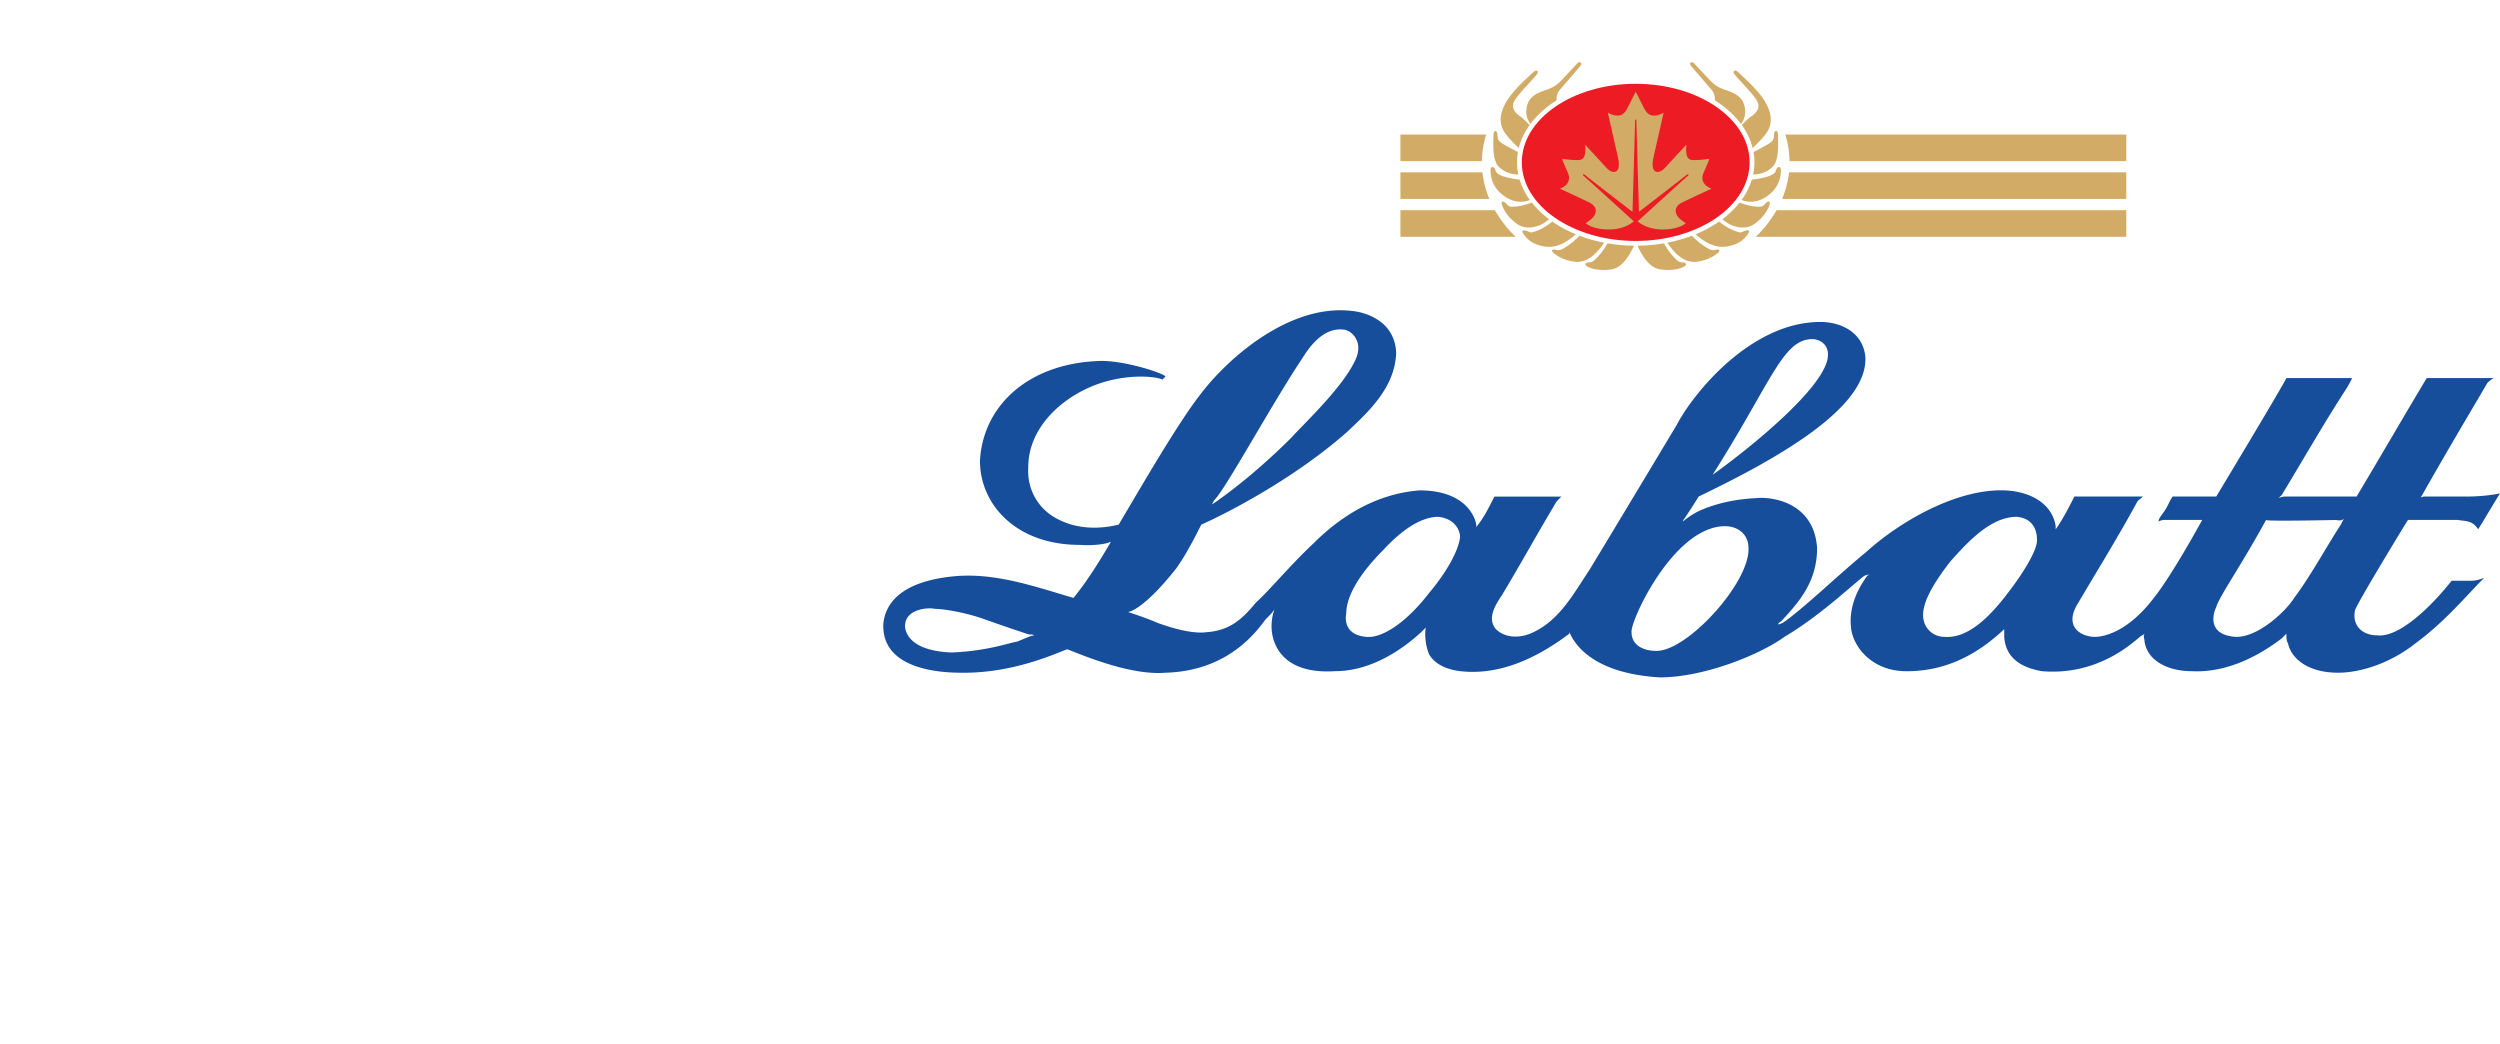 <svg height="1044" viewBox="-124.915 -.151 353.582 130.359" width="2500" xmlns="http://www.w3.org/2000/svg"><path d="m106.43 3.052c8.896 0 16.11 4.977 16.11 11.113s-7.214 11.113-16.11 11.113-16.111-4.977-16.111-11.113 7.215-11.113 16.111-11.113z" fill="#ed1c24"/><g fill="#d2ab67"><path d="m98.206.122c.256-.273.811-.072.37.44l-2.836 3.303a1.996 1.996 0 0 0 -.503 1.53c-1.501.947-2.76 2.08-3.701 3.347-.577-.812-.755-1.727-.422-2.773.396-1.184 1.447-1.659 2.593-2.034.768-.249 1.483-.596 2.173-1.331z"/><path d="m92.015 1.347c.421-.386.786-.052.419.391-.93 1.124-1.998 2.135-2.879 3.297-.754.995-.643 1.789.503 2.6.507.358.938.808 1.364 1.262-.723 1.01-1.245 2.103-1.53 3.251-.706-.696-1.428-1.379-1.986-2.193-1.16-1.694-.406-3.638.839-5.255.953-1.238 2.119-2.299 3.27-3.353zm-5.702 8.887c.009-.678.547-.688.559.028.011.677.15.914.866 1.341.629.376 1.33.732 2.036 1.094a8.314 8.314 0 0 0 .052 3.197c-.952-.051-1.89-.273-2.73-1.077-.97-.926-.804-3.193-.783-4.583zm.308 5.143c.169.653 1.734 1.035 3.388 1.228a9.687 9.687 0 0 0 1.457 2.89c-1.1.389-2.21.341-3.391-.4-1.184-.745-2.153-1.941-2.18-3.771-.011-.686.538-.675.726.053z"/><path d="m88.103 19.989c-.442-.474-.783-.328-.587.195.333.889.847 1.728 2.04 2.627.602.455 1.604.85 3.13.308.6-.213 1.068-.562 1.493-.913a13.185 13.185 0 0 1 -2.444-2.357c-1.099.424-2.039.602-2.878.587-.365-.006-.553-.23-.754-.447z"/><path d="m91.121 23.903c-1.042-.385-.699.195-.502.474.545.778 1.333 1.413 2.878 1.678 1.693.29 3.169-.563 4.461-1.722a17.65 17.65 0 0 1 -3.319-1.793c-.864.686-1.782 1.223-2.791 1.502-.287.08-.462-.042-.727-.139z"/><path d="m95.258 26.558c-.798-.215-.767.152-.448.418.758.632 1.686 1.053 2.879 1.23 1.74.258 3.084-.938 4.279-2.678a21.345 21.345 0 0 1 -3.485-.985c-.73.739-1.516 1.406-2.527 1.93-.19.1-.485.142-.698.085z"/><path d="m102.438 25.614a9.597 9.597 0 0 1 -1.703 2.258c-.416.408-.668.431-1.006.446-.464.022-.56.364-.14.587.759.406 1.852.57 3.242.419 1.521-.164 2.517-1.61 3.363-3.374a23.408 23.408 0 0 1 -3.756-.336zm12.216-25.492c-.255-.273-.81-.072-.37.44l2.835 3.302c.429.498.544 1.015.504 1.53 1.501.947 2.759 2.08 3.702 3.347.575-.812.755-1.727.422-2.773-.396-1.184-1.448-1.659-2.595-2.034-.77-.249-1.484-.596-2.174-1.331z"/><path d="m120.846 1.347c-.422-.386-.785-.052-.419.391.931 1.124 1.997 2.135 2.88 3.297.752.995.643 1.789-.506 2.6-.508.358-.938.808-1.361 1.262.724 1.01 1.244 2.103 1.528 3.251.705-.696 1.429-1.379 1.986-2.193 1.161-1.694.405-3.637-.839-5.254-.952-1.239-2.12-2.3-3.269-3.354zm5.701 8.887c-.01-.678-.547-.688-.559.028-.014.677-.151.914-.866 1.341-.63.376-1.331.732-2.036 1.094a8.314 8.314 0 0 1 -.052 3.197c.95-.051 1.891-.273 2.729-1.077.969-.926.803-3.193.784-4.583zm-.309 5.143c-.168.653-1.732 1.035-3.387 1.228a9.83 9.83 0 0 1 -1.457 2.89c1.102.389 2.211.341 3.392-.4 1.185-.745 2.151-1.941 2.18-3.771.011-.686-.539-.675-.728.053z"/><path d="m124.758 19.989c.441-.474.784-.328.588.195-.332.889-.849 1.728-2.039 2.627-.604.455-1.604.85-3.134.308-.597-.213-1.065-.562-1.491-.913a13.025 13.025 0 0 0 2.443-2.357c1.1.424 2.04.602 2.879.587.365-.006.555-.23.754-.447z"/><path d="m121.738 23.903c1.041-.385.699.195.504.474-.547.778-1.335 1.413-2.879 1.678-1.691.29-3.17-.563-4.459-1.722a17.579 17.579 0 0 0 3.318-1.793c.862.686 1.781 1.223 2.789 1.502.288.08.464-.042.727-.139z"/><path d="m117.604 26.558c.797-.215.768.152.446.418-.758.632-1.685 1.053-2.878 1.23-1.741.258-3.084-.938-4.28-2.678a21.345 21.345 0 0 0 3.485-.985c.73.739 1.516 1.406 2.527 1.931.192.099.485.141.7.084z"/><path d="m110.423 25.614a9.591 9.591 0 0 0 1.701 2.258c.416.408.668.431 1.007.446.463.022.559.364.139.587-.759.406-1.852.57-3.242.419-1.52-.164-2.518-1.61-3.363-3.374a23.433 23.433 0 0 0 3.758-.336zm-37.272-15.388h12.126a13.266 13.266 0 0 0 -.6 3.764h-11.526zm54.432 0h48.228v3.764h-47.629a13.301 13.301 0 0 0 -.599-3.764zm-54.432 5.351h11.6c.14 1.301.473 2.561.974 3.763h-12.574zm54.956 0h47.703v3.763h-48.679a13.4 13.4 0 0 0 .976-3.763zm-54.956 5.35h13.354a16.798 16.798 0 0 0 2.942 3.763h-16.296zm53.204 0h49.455v3.763h-52.398a16.774 16.774 0 0 0 2.943-3.763zm-19.925-12.857s.091.06.091.243.364 12.849.364 12.849 6.348-4.89 6.653-5.164c.304-.273.516-.122.212.122-.304.243-7.046 6.379-7.046 6.379s1.153 1.154 3.523 1.154 3.281-.881 3.281-.881-.668-.425-1.002-.789c-.334-.365-.973-1.428.516-2.157 1.488-.729 4.13-1.944 4.13-1.944s-1.854-.578-1.123-2.249c.729-1.67.818-1.974.818-1.974s-1.185.182-1.943.182c-.759 0-1.521.091-1.306-2.187 0 0-2.4 2.583-2.855 3.099-.456.516-.942.88-1.428.729-.485-.152-.637-.851-.364-2.066.273-1.214 1.427-6.288 1.427-6.288s-.638.425-1.336.425c-.699 0-1.095-.364-1.489-1.154s-1.124-2.218-1.124-2.218-.729 1.428-1.124 2.218-.79 1.154-1.488 1.154c-.699 0-1.336-.425-1.336-.425s1.153 5.073 1.427 6.288.122 1.914-.364 2.066c-.486.151-.973-.213-1.428-.729s-2.855-3.099-2.855-3.099c.213 2.278-.547 2.187-1.306 2.187-.76 0-1.944-.182-1.944-.182s.091.304.821 1.974c.729 1.671-1.125 2.249-1.125 2.249s2.643 1.215 4.131 1.944.851 1.792.517 2.157c-.334.364-1.003.789-1.003.789s.912.881 3.281.881c2.37 0 3.523-1.154 3.523-1.154s-6.743-6.136-7.046-6.379c-.304-.244-.092-.396.213-.122.304.274 6.652 5.164 6.652 5.164s.365-12.667.365-12.849.09-.243.09-.243z"/></g><path d="m112.236 51.288c2.426-4.629 10.583-14.551 20.284-14.551 3.312 0 6.176 1.763 6.396 5.07.225 7.054-12.125 14.111-23.592 19.625-.66 1.104-1.543 2.426-1.984 3.088-.221.222-.221.439-.221.439s.442-.439 1.545-1.104c1.104-.66 4.188-1.984 8.816-2.205 1.984-.221 8.158.44 8.603 7.057 0 4.852-2.646 7.719-5.071 10.361-.441.223-.441.442-.441.442s.223 0 .662-.223c2.646-1.765 8.158-7.056 11.686-9.922 4.854-4.408 12.57-8.818 19.186-8.818 4.188 0 7.276 1.984 7.717 5.07v.44c.664-.883 1.544-2.428 2.646-4.631h9.702c-.44.441-.662.441-.884.883-2.646 4.851-5.512 9.48-8.378 14.332-1.984 3.308.659 4.631 2.426 4.631 1.544 0 4.853-.881 8.38-5.513 2.646-3.31 6.837-11.024 6.837-11.024h-5.073c-.438 0-.662 0-1.103.222 0-.44.438-.881.882-1.545.439-.66.661-1.322 1.104-1.983h6.173s9.041-14.994 9.923-16.759h9.261c0 .222-.438.884-.659 1.324-3.309 5.071-6.177 10.144-9.263 15.215l-.438.438s.438-.219.881-.219h10.144c3.308-5.514 6.615-11.246 9.923-16.76h9.48s-.439.221-.881.662c-2.207 3.75-6.396 10.807-9.483 16.316h-.22l.662-.221h6.174c2.645 0 4.629-.441 4.629-.441-1.102 1.766-1.984 3.309-3.085 5.072-.884-1.32-1.765-1.103-2.866-1.32h-7.057c-.441.658-7.276 11.904-7.498 12.785-.44 2.207 1.103 3.529 3.088 3.529 3.309.438 8.158-4.63 10.585-7.72h2.864c.884 0 1.765-.438 1.765-.438-2.646 2.646-5.513 6.172-9.701 9.26-3.308 2.646-7.498 4.191-11.024 4.191-4.188 0-6.612-1.982-7.057-4.191-.221-.219-.221-.881-.221-1.322 0 0-.221.223-.661.66-4.631 3.529-9.039 4.854-12.791 4.633-3.085 0-6.17-1.322-6.612-4.188 0-.444-.221-.662 0-1.104-.221.224-.438.224-.662.442-1.321 1.103-6.172 5.511-13.891 4.851-2.425-.44-5.07-1.545-5.293-4.851v-1.104l-.22.223c-2.646 2.424-7.276 5.951-14.111 5.729-4.411-.217-6.836-3.307-7.276-5.729-.438-2.647.44-5.295 2.207-7.721.22-.221.439-.221.439-.221s-.439 0-.883.221c-2.204 1.764-6.395 5.73-11.246 8.602-3.307 2.423-11.245 5.73-17.638 5.73-11.025-.66-12.569-6.174-12.789-6.396v.223c-4.41 3.309-9.703 5.951-15.435 5.291-1.765-.217-3.528-.879-4.411-2.426-.439-1.102-.662-2.646-.439-3.748-.222.223-.442.443-.662.66-2.866 2.646-7.277 5.514-12.127 5.514-3.308.223-6.836-.439-8.38-3.525-1.323-2.646-.22-5.291-.22-5.291-.221.438-.661.883-1.322 1.543-2.205 3.088-6.396 7.273-14.112 7.496-5.292.438-12.569-2.865-13.892-3.311-.882.223-7.056 3.311-14.553 3.311-1.543 0-11.687.221-11.466-6.836.221-2.865 2.425-6.176 10.363-6.836 5.733-.439 11.246 1.543 16.538 3.088 1.984-2.428 3.748-5.293 5.292-7.938-1.543.66-4.41.439-4.41.439-9.04 0-14.113-5.732-14.113-11.906.442-7.938 7.058-13.893 17.199-14.112 3.528 0 8.82 1.763 9.042 2.206l-.442.439c-.662-.439-5.734-1.102-10.804 1.323-4.19 1.984-8.16 5.951-8.16 11.022-.219 3.31 1.545 6.175 4.41 7.5 2.646 1.32 5.733 1.32 8.379.658 3.528-5.951 8.379-14.33 11.466-18.301 3.968-5.292 12.789-13.008 21.608-11.906 0 0 5.954.44 6.174 5.955-.22 4.852-3.749 8.158-7.056 11.246-7.286 6.403-16.546 11.25-20.516 13.015-1.322 2.646-2.424 4.632-3.528 6.175-3.306 4.19-5.292 5.514-6.172 5.952-.442.222-.662.222-.662.222 1.323.444 2.645.883 4.188 1.543 2.426.885 5.071 1.545 6.835 1.324 3.308-.22 5.072-1.763 7.056-4.189 1.764-1.545 4.852-5.293 8.159-8.381 6.395-6.396 12.348-7.274 14.994-7.496 4.409 0 7.055 1.765 7.938 4.41 0 .222.22.66 0 .883 1.103-1.321 1.764-2.645 2.646-4.409h9.481c-.22.219-.441.44-.661.662-2.646 4.407-5.071 8.819-7.718 13.229-.881 1.321-2.204 3.307-.881 4.85 1.322 1.32 3.527 1.32 5.291.439 3.749-1.763 5.734-5.513 7.938-8.818 3.748-6.174 12.348-20.508 12.348-20.508zm19.183-12.126c-4.188 0-5.731 5.954-14.11 19.184 3.746-2.646 16.314-12.348 16.314-16.978 0-1.764-1.542-2.206-2.204-2.206zm75.186 25.358s-.219.439-1.102.222c0 0-9.922.221-9.922 0-3.749 6.834-6.615 10.805-7.059 12.348-.44.882-1.32 3.97 2.869 4.188 3.307 0 7.273-3.969 8.157-5.512 2.204-2.867 4.849-7.721 6.612-10.365.227-.442.445-.881.445-.881zm-46.3-.223c-3.748 0-7.058 3.748-9.262 6.176-3.309 4.189-3.969 6.396-3.969 7.721 0 1.761 1.322 3.084 3.086 3.084 3.311.22 6.396-2.868 9.043-6.396 2.204-2.864 4.188-6.174 3.968-7.496 0-.661-.22-2.866-2.866-3.089zm-41.233 1.325c-7.277 0-13.452 13.448-13.23 14.994 0 1.764 1.543 2.645 3.528 2.645 4.41 0 13.231-9.7 13.009-14.553 0-1.983-1.544-3.086-3.307-3.086zm-52.258-23.593c1.102-2.425-.441-3.969-1.544-4.189-2.866-.442-4.852 2.205-5.953 3.968-3.969 5.954-9.923 16.758-11.907 19.405-.44.66-.662.66-.883 1.322 0 0 5.072-3.311 11.246-9.482 1.544-1.765 7.277-7.054 9.041-11.024zm3.968 26.899c-3.748 3.75-5.292 6.838-5.292 9.041-.221 1.102 0 3.088 2.866 3.309 2.425.22 5.953-2.424 8.819-6.174 2.426-2.867 4.19-5.953 4.411-7.938 0-1.103-.882-2.646-3.086-2.865-2.206-.004-4.852 1.541-7.718 4.627zm-63.502 8.381c-.882-.223-4.189 0-4.189 2.426 0 .662.441 3.525 6.615 3.75 5.07-.225 7.938-1.327 9.261-1.545 1.103-.442 1.985-.883 2.426-.883-.441-.223-.441 0-1.102-.223a277.123 277.123 0 0 1 -6.395-2.203c-2.647-.882-5.513-1.322-6.616-1.322z" fill="#164e9c"/></svg>
